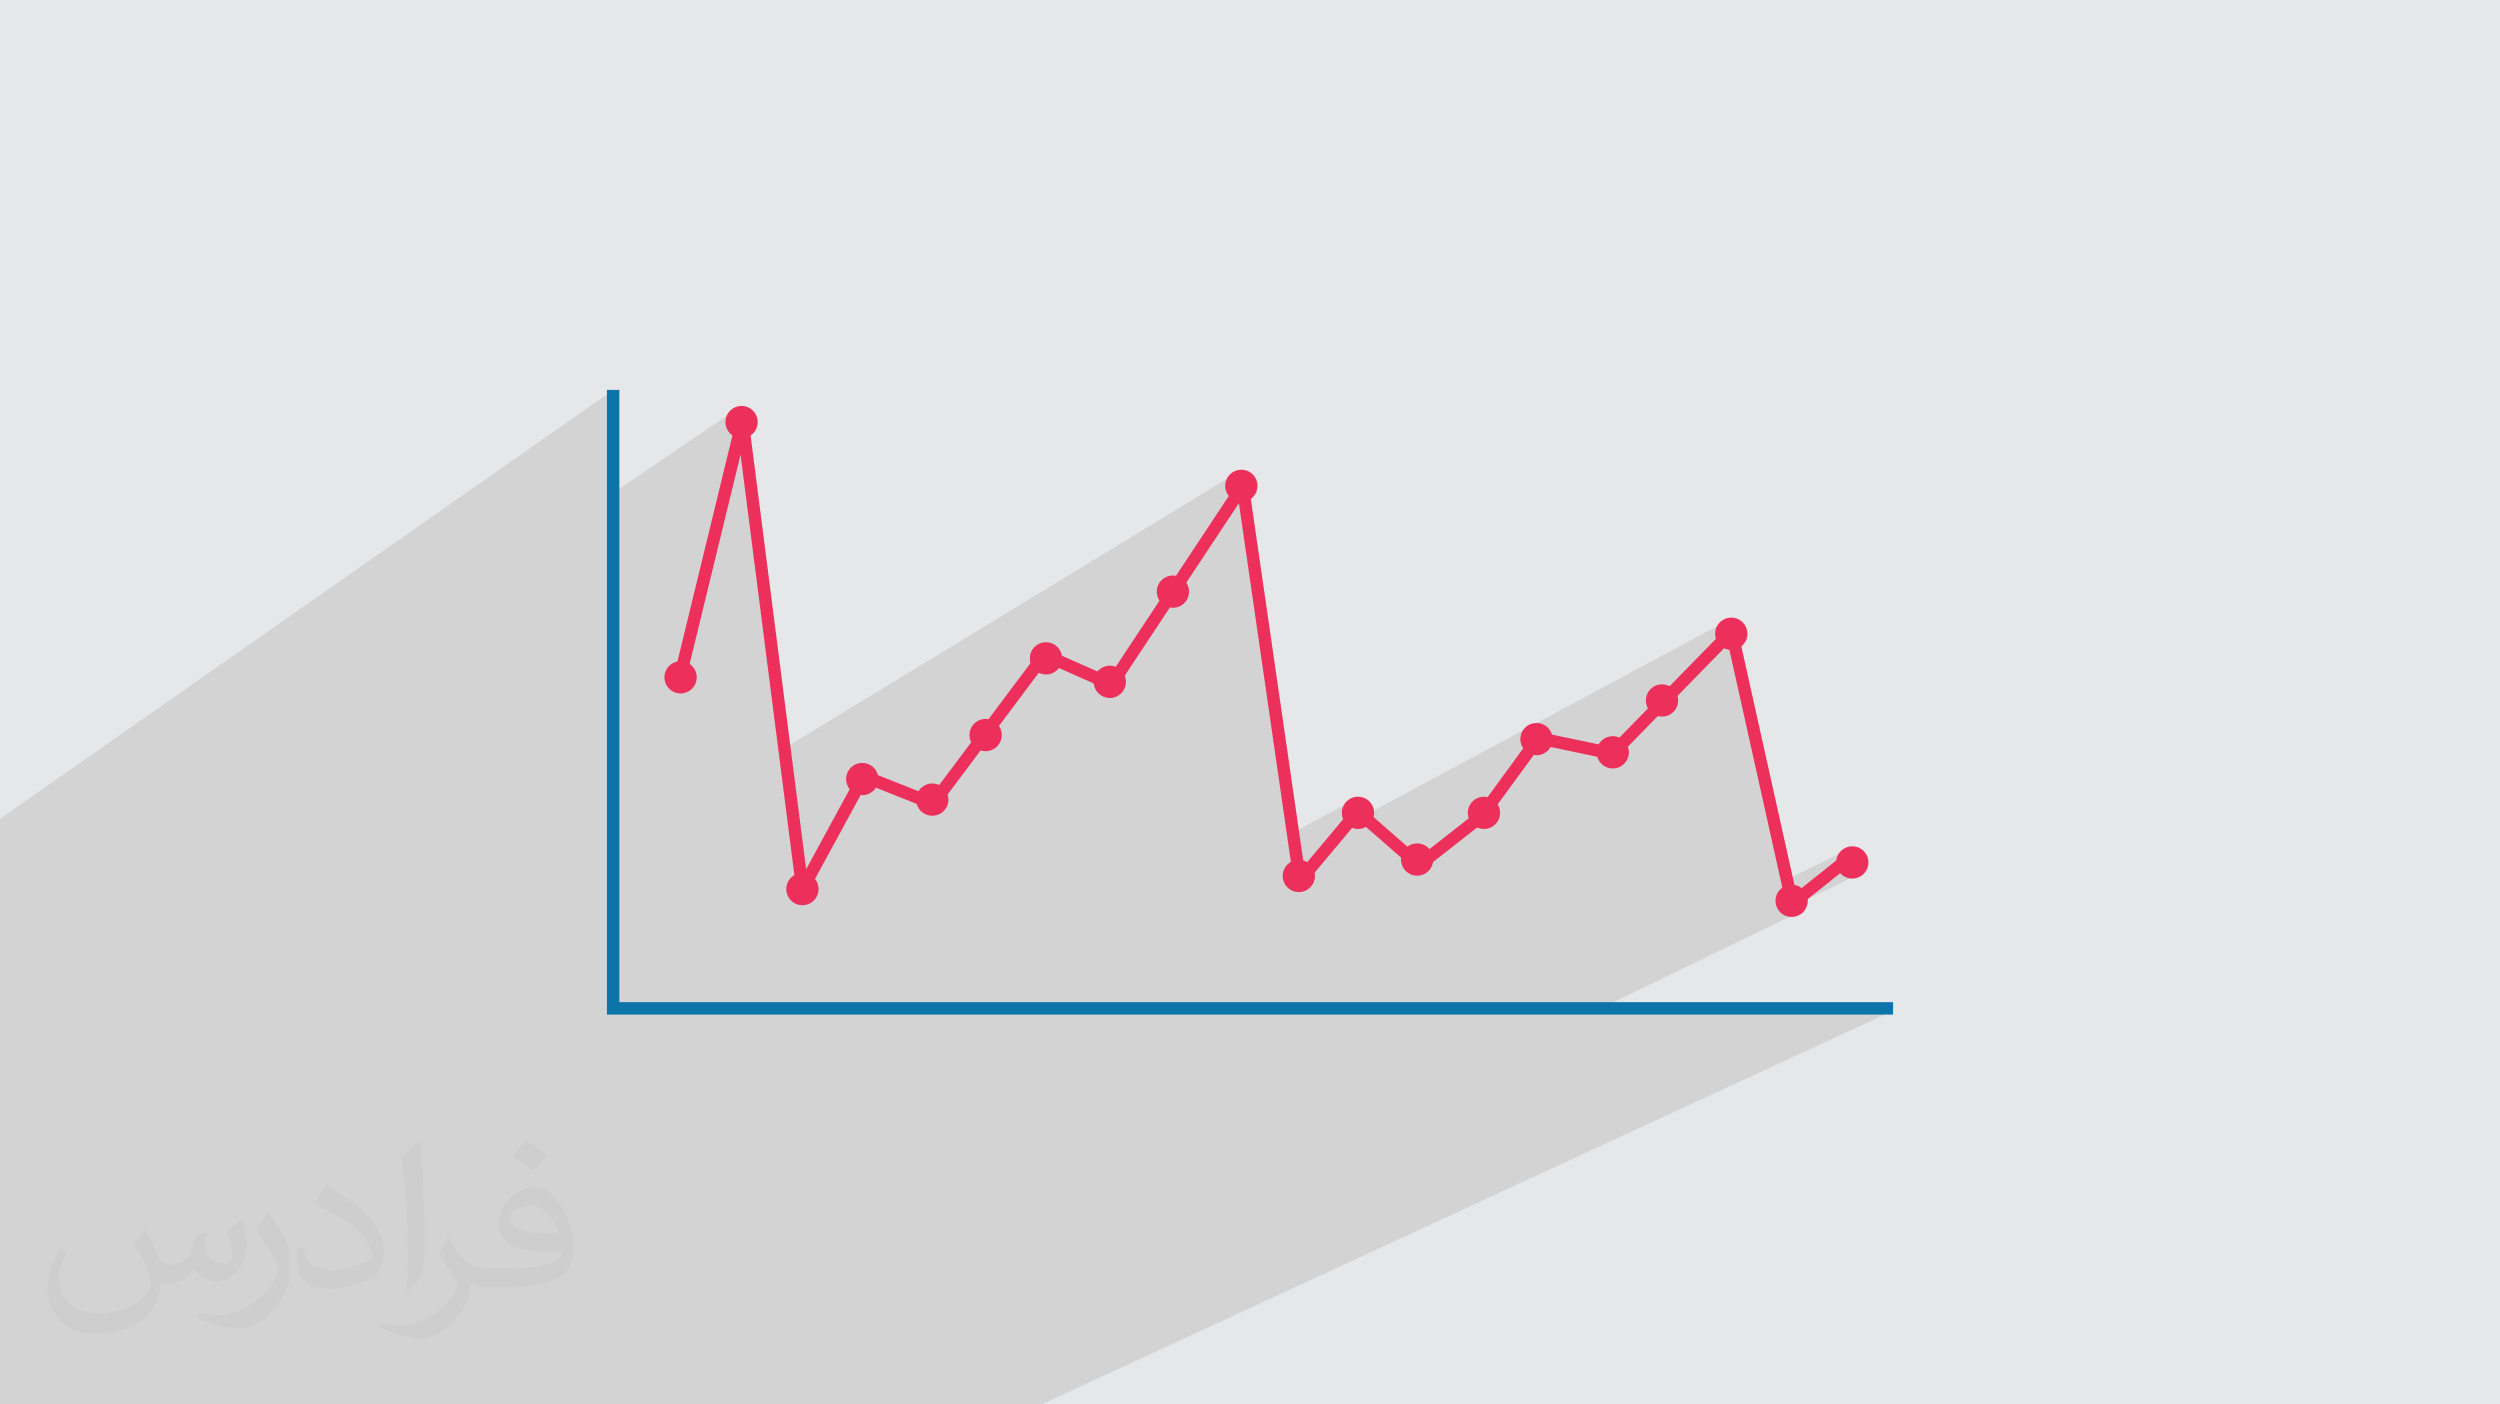 <?xml version="1.0" encoding="UTF-8"?>
<!DOCTYPE svg PUBLIC "-//W3C//DTD SVG 1.0//EN" "http://www.w3.org/TR/2001/REC-SVG-20010904/DTD/svg10.dtd">
<!-- Creator: CorelDRAW -->
<svg xmlns="http://www.w3.org/2000/svg" xml:space="preserve" width="94.192mm" height="52.917mm" version="1.0" style="shape-rendering:geometricPrecision; text-rendering:geometricPrecision; image-rendering:optimizeQuality; fill-rule:evenodd; clip-rule:evenodd"
viewBox="0 0 9404.92 5283.66"
 xmlns:xlink="http://www.w3.org/1999/xlink"
 xmlns:xodm="http://www.corel.com/coreldraw/odm/2003">
 <defs>
  <style type="text/css">
   <![CDATA[
    .str0 {stroke:#0C74A8;stroke-width:19.97;stroke-miterlimit:22.926}
    .str1 {stroke:#EC305B;stroke-width:19.97;stroke-miterlimit:22.926}
    .fil5 {fill:#EC305B}
    .fil3 {fill:#0C74A8;fill-rule:nonzero}
    .fil4 {fill:#EC305B;fill-rule:nonzero}
    .fil2 {fill:#373435;fill-opacity:0.031}
    .fil1 {fill:#2B2A29;fill-opacity:0.102}
    .fil0 {fill:#E6E7E8}
   ]]>
  </style>
 </defs>
 <g id="Layer_x0020_1">
  <polygon class="fil0" points="-0,0 9404.92,0 9404.92,5283.66 1672.64,5283.66 -0,5283.66 -0,5280.12 -0,3932.7 "/>
  <path class="fil1" d="M2891.05 5283.66l-26.49 0 -27.85 0 -81.81 0 -27.49 0 -27.32 0 -799.41 0 -228.05 0 -155.68 0 -27.39 0 -1.54 0 -13.65 0 -26.6 0 -5.01 0 -3.89 0 -89.79 0 -11.93 0 -65.98 0 -26.26 0 -35.4 0 -1.41 0 -30.32 0 -5.55 0 -28.08 0 -77.82 0 -5.1 0 -65.7 0 -51.26 0 -1.64 0 -54.98 0 -425.93 0 -461.72 0 0 -3.54 0 -133.86 0 -13.5 0 -23.12 0 -1.03 0 -7.48 0 -9.7 0 -12.14 0 -4.83 0 -10.18 0 -7.75 0 -5.59 0 -4.25 0 -13.99 0 -5.12 0 -23.08 0 -0.67 0 -6.31 0 -35.35 0 -1.46 0 -52.5 0 -7.35 0 -29.34 0 -1.79 0 -28.33 0 -1.82 0 -14.03 0 -16.5 0 -6.31 0 -0.02 0 -4.35 0 -0.93 0 -21.87 0 -550.08 0 -15.73 0 -19.75 0 -69.13 0 -188.22 0 -401.11 0 -4.93 0 -65.86 0 -3.59 0 -35.96 0 -340.76 2293.21 -1603.67 0 386.88 468.15 -317.97 -7.53 6.2 -6.21 7.53 -4.68 8.64 -2.97 9.55 -1.03 10.24 1.03 10.24 1 3.22 45.14 -30.56 -2.05 1.55 -1.73 1.92 -1.35 2.25 -0.9 2.56 -13.15 54.03 3.06 1.66 9.55 2.97 10.24 1.03 10.24 -1.03 9.55 -2.97 8.64 -4.68 -60.43 40.67 -1.67 6.87 32.88 -22.12 149.41 1167.2 1703.14 -1037.08 -7.53 6.21 -6.2 7.53 -4.69 8.64 -2.97 9.55 -1.03 10.24 1.03 10.24 2.28 7.34 45.22 -27.44 -2.04 1.67 -1.72 2.1 -28.56 43.13 6.2 5.11 8.64 4.69 1.26 0.39 15.41 -9.32 1.86 12.79 1.27 0.13 10.24 -1.03 9.55 -2.97 8.64 -4.69 -28.45 17.16 181.48 1252.43 237.46 -128.46 -8.64 4.69 -7.52 6.21 -6.21 7.52 -4.69 8.64 -2.97 9.55 -1.03 10.24 0.62 6.2 43.16 -23.27 -2.22 1.43 -1.94 1.9 -32.65 39.03 1.71 3.15 4.81 5.84 37.9 -20.38 6.4 5.59 1377.52 -740.11 -8.64 4.69 -7.52 6.2 -6.21 7.53 -4.69 8.64 -2.97 9.55 -1.03 10.24 0.45 4.5 46.82 -25.08 -2.32 1.26 -2.07 1.74 -38.04 38.94 3.84 7.07 5.48 6.64 30.62 -16.36 7.13 32.02 9.17 -0.92 9.55 -2.97 -17.5 9.32 194.68 874.47 238.51 -117.11 -8.64 4.69 -7.52 6.21 -6.21 7.52 -4.69 8.64 -0.92 2.95 39.45 -19.34 -42.28 33.71 -0.25 2.48 1.03 10.24 2.97 9.55 4.69 8.64 6.21 7.53 7.52 6.2 8.64 4.69 9.55 2.97 10.24 1.03 10.24 -1.03 9.55 -2.97 -248.12 120.66 0.02 0.01 2.62 0.22 2.69 -0.31 0.23 -0.06 5.2 -2.53 0.02 0.02 -5.09 2.48 0.4 -0.1 0.74 -0.24 0.72 -0.27 0.7 -0.31 -38.25 18.6 1.8 1.48 8.64 4.69 9.55 2.97 10.24 1.03 10.24 -1.03 9.55 -2.97 -765.52 371.19 1117.34 0 -3194.03 1476.79 -968.96 0 -52.64 0 -0.54 0 -0.06 0 -0.1 0 -4.31 0zm3613.95 -2917.12l-42.38 22.7 0 0.01 42.38 -22.71z"/>
  <path class="fil2" d="M548.54 4627.69c17.95,27.21 29.6,53.36 40.96,82.43 8.45,16.91 12.93,48.09 52.57,48.09 11.61,0 28.28,-3.42 43.06,-11.61 16.63,-8.73 29.32,-21.94 35.94,-42l15.85 -53.36 38.57 -19.02 2.64 2.64c-5.27,20.09 -6.59,39.36 -6.59,54.43 0,44.63 38.57,61.56 69.22,61.56 17.95,0 34.09,-8.73 34.09,-25.11 0,-21.13 -8.98,-57.06 -20.62,-89.29 17.95,-17.95 35.94,-35.94 56.53,-50.47l3.17 1.6c8.98,38.04 14,75.56 14,100.66 0,24.57 -10.83,51.79 -19.81,69.49 -18.49,34.87 -51.25,62.62 -90.87,62.62 -30.1,0 -63.65,-15.07 -86.66,-43.06l-1.32 0c-21.66,26.96 -55.22,51.25 -108.86,51.25l-16.63 0c-2.64,35.41 -10.29,60.49 -21.94,82.95 -31.95,62.34 -126.81,106.47 -216.1,106.47 -124.17,0 -186.51,-71.59 -186.51,-166.96 0,-58.91 19.27,-113.6 48.88,-152.42l24.29 10.04c-18.49,35.41 -30.91,68.68 -30.91,101.45 0,89.29 72.66,131.83 156.4,131.83 77.68,0 173.83,-49.41 191.28,-106.72 -6.59,-62.62 -30.1,-91.93 -66.04,-148.99 10.83,-19.02 24.83,-38.04 42.28,-58.38l3.17 0 0 0 0 0 -0.02 -0.09zm1432.13 -336.04c26.15,16.39 51.79,35.66 76.87,57.85 -14,19.81 -31.45,37.79 -53.11,53.64 -25.11,-20.34 -50.19,-37.79 -75.84,-56.27 17.42,-19.55 34.62,-38.29 52.04,-55.22l0 0 0 0 0 0 0 0 0 0 0.03 0zm13.47 244.11c-42.28,0 -76.87,27.75 -76.87,48.34 0,44.13 84.53,57.85 185.72,57.31 -12.68,-51.79 -57.06,-105.68 -108.86,-105.68l0.01 0.03zm-94.86 236.19c54.96,0 103.04,-1.6 139.74,-10.83 40.96,-10.29 75.56,-30.91 75.56,-45.17 0,-3.7 0,-8.19 -1.32,-11.89 -22.98,2.11 -49.41,2.11 -72.38,2.11 -74.49,0 -131.55,-16.91 -154.02,-58.66 -5.55,-11.61 -9.51,-24.57 -9.51,-39.36 0,-40.43 17.42,-79.79 48.09,-107 25.61,-22.45 53.89,-36.44 82.67,-36.44 52.04,0 93.51,41.75 122.57,107.54 15.85,35.94 26.68,77.4 26.68,129.72 0,34.87 -9.51,64.19 -31.17,85.85 -40.43,39.11 -114.92,53.89 -229.04,53.89l-51.79 0 0 0 -13.47 0c-28.28,0 -48.62,-5.02 -64.72,-17.42l-2.64 0c0.79,6.59 1.32,12.93 1.32,19.02 0,25.61 -8.45,58.38 -25.61,84.53 -50.72,75.3 -105.68,108.04 -153.24,108.04 -48.09,0 -107,-18.49 -160.11,-42.54l9.51 -18.49c17.17,7.13 40.96,11.89 73.7,11.89 85.85,0 198.66,-82.43 212.66,-163 -3.17,-6.59 -8.98,-15.32 -17.17,-24.57 -25.11,-29.85 -40.96,-54.68 -55.75,-80.83 12.68,-25.11 24.29,-45.17 35.13,-63.4l4.49 -0.53c36.72,74.77 69.99,117.55 144.23,117.55l11.61 0 0 0 53.89 0 0 0 0 0 0 0 0 0 0 0 0.09 0.01zm-371.98 79c6.34,-34.34 6.87,-72.91 6.87,-108.86l0 -53.36c0,-99.6 -12.68,-244.36 -22.98,-338.68 17.95,-19.27 43.06,-42 62.87,-57.31l5.81 1.6c13.47,118.62 16.63,256 16.63,383.06 0,33.3 -1.32,65.79 -4.49,89.55 -1.85,30.1 -19.27,52.83 -56.53,87.7l-8.19 -3.7zm-382.8 -157.19c1.85,46.77 24.83,83.49 105.15,83.49 49.93,0 92.19,-12.93 138.96,-35.13 8.45,-3.7 12.93,-8.73 12.93,-12.93 0,-29.32 -22.45,-68.15 -60.23,-103.55 -36.72,-33.3 -85.34,-62.62 -130.76,-82.18 -15.6,-6.59 -20.62,-13.47 -20.62,-20.09 0,-13.47 17.95,-41.75 32.77,-62.09l5.02 -0.53c52.04,27.21 110.17,67.64 153.24,112.53 39.11,41.47 63.4,83.49 63.4,129.19 0,33.81 -10.29,65.51 -26.96,95.11 -57.06,28.79 -117.83,50.72 -178.06,50.72 -73.17,0 -123.1,-34.34 -123.1,-114.92 0,-8.73 0,-22.19 3.17,-39.64l25.11 0 0 0 0 0 0 0 0 0 0 0 -0.02 0zm-132.37 -132.9l45.45 73.45c16.63,27.21 32.23,56.81 32.23,103.55l0 59.7c0,48.34 -30.91,100.13 -80.83,151.38 -39.11,34.62 -73.7,49.41 -105.68,49.41 -47.55,0 -101.98,-14.79 -164.85,-41.75l7.13 -18.49c19.81,5.27 42.79,9.77 71.06,9.77 90.36,-0.53 182.8,-66.57 225.08,-147.15 5.02,-9.26 6.87,-17.95 6.87,-24.04 0,-9.26 -5.02,-19.55 -8.98,-28.79 -22.98,-43.31 -48.62,-82.95 -76.87,-119.68 14.79,-23.25 29.6,-45.7 45.7,-67.9l3.7 0.53 0 0 0 0 0 0 0 0 0 0 -0.02 0.01z"/>
  <g id="_2068420181376">
   <polygon class="fil3 str0" points="2320.02,1476.8 2320.02,3780.06 7111.7,3780.06 7111.7,3806.87 2293.21,3806.87 2293.21,1476.8 "/>
   <path class="fil4 str1" d="M2535.9 2582.72l244.19 -1003.68c1.74,-7.17 8.96,-11.58 16.13,-9.85 5.72,1.39 9.68,6.25 10.16,11.8l220.32 1721.05 211.21 -388.42c3.33,-6.12 10.74,-8.59 17.01,-5.88l250.29 99.6 413.27 -551.9c3.8,-5.06 10.51,-6.66 16.07,-4.21l0.01 -0.03 241.86 106.93 487.48 -736.47c4.08,-6.16 12.38,-7.85 18.54,-3.77 3.31,2.2 5.33,5.62 5.85,9.28l210.72 1454.16 198.45 -237.17c4.74,-5.67 13.18,-6.42 18.85,-1.68l0.8 0.72 222.01 193.95 223.46 -175.22 213.89 -293.1c3.19,-4.37 8.53,-6.24 13.5,-5.21l0.01 -0.02 271.56 56.89 443.45 -453.94c5.14,-5.29 13.61,-5.41 18.9,-0.27 2.1,2.05 3.38,4.61 3.84,7.29l222.96 1001.52 209.19 -166.78 16.64 20.94 -225.89 180.11 -0.02 -0.02c-1.54,1.23 -3.37,2.13 -5.43,2.59 -7.2,1.59 -14.33,-2.97 -15.92,-10.16l-222.38 -998.92 -431.14 441.35c-3.09,3.3 -7.77,4.96 -12.51,3.97l-270.31 -56.63 -209.52 287.13c-0.78,1.18 -1.77,2.27 -2.95,3.19l-233.3 182.92c-4.95,4.11 -12.3,4.14 -17.3,-0.23l-220.64 -192.74 -208.9 249.66c-2.06,2.45 -4.97,4.17 -8.39,4.66 -7.31,1.04 -14.09,-4.04 -15.13,-11.36l-209.97 -1449.08 -474.03 716.15c-3.4,5.71 -10.62,8.12 -16.87,5.36l-242.48 -107.2 -412.88 551.39c-3.49,4.82 -9.93,6.87 -15.73,4.57l-249.14 -99.15 -225.28 414.31c-1.99,3.63 -5.63,6.3 -10.05,6.86 -7.32,0.93 -14,-4.25 -14.92,-11.57l-216.46 -1690.93 -227.13 933.54 -25.97 -6.28z"/>
   <path class="fil5 str1" d="M2789.79 1537.03c28.08,0 50.84,22.77 50.84,50.84 0,28.09 -22.77,50.84 -50.84,50.84 -28.09,0 -50.84,-22.76 -50.84,-50.84 0,-28.08 22.76,-50.84 50.84,-50.84z"/>
   <path class="fil5 str1" d="M2560.28 2497.14c28.08,0 50.84,22.77 50.84,50.84 0,28.08 -22.77,50.84 -50.84,50.84 -28.08,0 -50.84,-22.77 -50.84,-50.84 0,-28.08 22.77,-50.84 50.84,-50.84z"/>
   <path class="fil5 str1" d="M4669.98 1776.91c28.08,0 50.84,22.76 50.84,50.84 0,28.08 -22.77,50.84 -50.84,50.84 -28.08,0 -50.84,-22.77 -50.84,-50.84 0,-28.09 22.77,-50.84 50.84,-50.84z"/>
   <path class="fil5 str1" d="M4412.46 2174.93c28.08,0 50.84,22.77 50.84,50.84 0,28.08 -22.77,50.84 -50.84,50.84 -28.08,0 -50.84,-22.77 -50.84,-50.84 0,-28.08 22.77,-50.84 50.84,-50.84z"/>
   <path class="fil5 str1" d="M3934.87 2425.91c28.08,0 50.84,22.77 50.84,50.84 0,28.08 -22.77,50.84 -50.84,50.84 -28.08,0 -50.84,-22.77 -50.84,-50.84 0,-28.08 22.77,-50.84 50.84,-50.84z"/>
   <path class="fil5 str1" d="M4175.08 2514.21c28.08,0 50.84,22.76 50.84,50.84 0,28.08 -22.77,50.84 -50.84,50.84 -28.08,0 -50.84,-22.77 -50.84,-50.84 0,-28.09 22.77,-50.84 50.84,-50.84z"/>
   <path class="fil5 str1" d="M3707.85 2714.44c28.08,0 50.84,22.76 50.84,50.84 0,28.08 -22.77,50.84 -50.84,50.84 -28.09,0 -50.84,-22.77 -50.84,-50.84 0,-28.09 22.76,-50.84 50.84,-50.84z"/>
   <path class="fil5 str1" d="M3507.24 2957.27c28.08,0 50.84,22.77 50.84,50.84 0,28.08 -22.77,50.84 -50.84,50.84 -28.08,0 -50.84,-22.77 -50.84,-50.84 0,-28.08 22.77,-50.84 50.84,-50.84z"/>
   <path class="fil5 str1" d="M3243.82 2879.88c28.08,0 50.84,22.76 50.84,50.84 0,28.08 -22.77,50.84 -50.84,50.84 -28.08,0 -50.84,-22.77 -50.84,-50.84 0,-28.09 22.77,-50.84 50.84,-50.84z"/>
   <path class="fil5 str1" d="M3018.7 3293.88c28.08,0 50.84,22.76 50.84,50.84 0,28.08 -22.77,50.84 -50.84,50.84 -28.08,0 -50.84,-22.77 -50.84,-50.84 0,-28.09 22.77,-50.84 50.84,-50.84z"/>
   <path class="fil5 str1" d="M4886.15 3244.49c28.08,0 50.84,22.77 50.84,50.84 0,28.08 -22.77,50.84 -50.84,50.84 -28.08,0 -50.84,-22.77 -50.84,-50.84 0,-28.08 22.77,-50.84 50.84,-50.84z"/>
   <path class="fil5 str1" d="M5331.23 3182.69c28.08,0 50.84,22.77 50.84,50.84 0,28.08 -22.77,50.84 -50.84,50.84 -28.08,0 -50.84,-22.77 -50.84,-50.84 0,-28.08 22.77,-50.84 50.84,-50.84z"/>
   <path class="fil5 str1" d="M5108.69 3007.06c28.08,0 50.84,22.77 50.84,50.84 0,28.08 -22.77,50.84 -50.84,50.84 -28.08,0 -50.84,-22.77 -50.84,-50.84 0,-28.08 22.77,-50.84 50.84,-50.84z"/>
   <path class="fil5 str1" d="M5582.57 3007.06c28.08,0 50.84,22.77 50.84,50.84 0,28.08 -22.77,50.84 -50.84,50.84 -28.08,0 -50.84,-22.77 -50.84,-50.84 0,-28.08 22.77,-50.84 50.84,-50.84z"/>
   <path class="fil5 str1" d="M5780.17 2729.63c28.08,0 50.84,22.77 50.84,50.84 0,28.08 -22.77,50.84 -50.84,50.84 -28.09,0 -50.84,-22.77 -50.84,-50.84 0,-28.08 22.76,-50.84 50.84,-50.84z"/>
   <path class="fil5 str1" d="M6067.17 2779.28c28.08,0 50.84,22.77 50.84,50.84 0,28.08 -22.77,50.84 -50.84,50.84 -28.08,0 -50.84,-22.77 -50.84,-50.84 0,-28.08 22.77,-50.84 50.84,-50.84z"/>
   <path class="fil5 str1" d="M6512.96 2333.28c28.08,0 50.84,22.77 50.84,50.84 0,28.08 -22.77,50.84 -50.84,50.84 -28.08,0 -50.84,-22.77 -50.84,-50.84 0,-28.08 22.77,-50.84 50.84,-50.84z"/>
   <path class="fil5 str1" d="M6252.47 2584.29c28.08,0 50.84,22.77 50.84,50.84 0,28.08 -22.77,50.84 -50.84,50.84 -28.08,0 -50.84,-22.77 -50.84,-50.84 0,-28.08 22.77,-50.84 50.84,-50.84z"/>
   <path class="fil5 str1" d="M6740.1 3337.99c28.08,0 50.84,22.77 50.84,50.84 0,28.08 -22.77,50.84 -50.84,50.84 -28.08,0 -50.84,-22.77 -50.84,-50.84 0,-28.08 22.77,-50.84 50.84,-50.84z"/>
   <path class="fil5 str1" d="M6968.22 3193.65c28.09,0 50.84,22.77 50.84,50.84 0,28.08 -22.76,50.84 -50.84,50.84 -28.08,0 -50.84,-22.77 -50.84,-50.84 0,-28.08 22.77,-50.84 50.84,-50.84z"/>
  </g>
 </g>
</svg>
